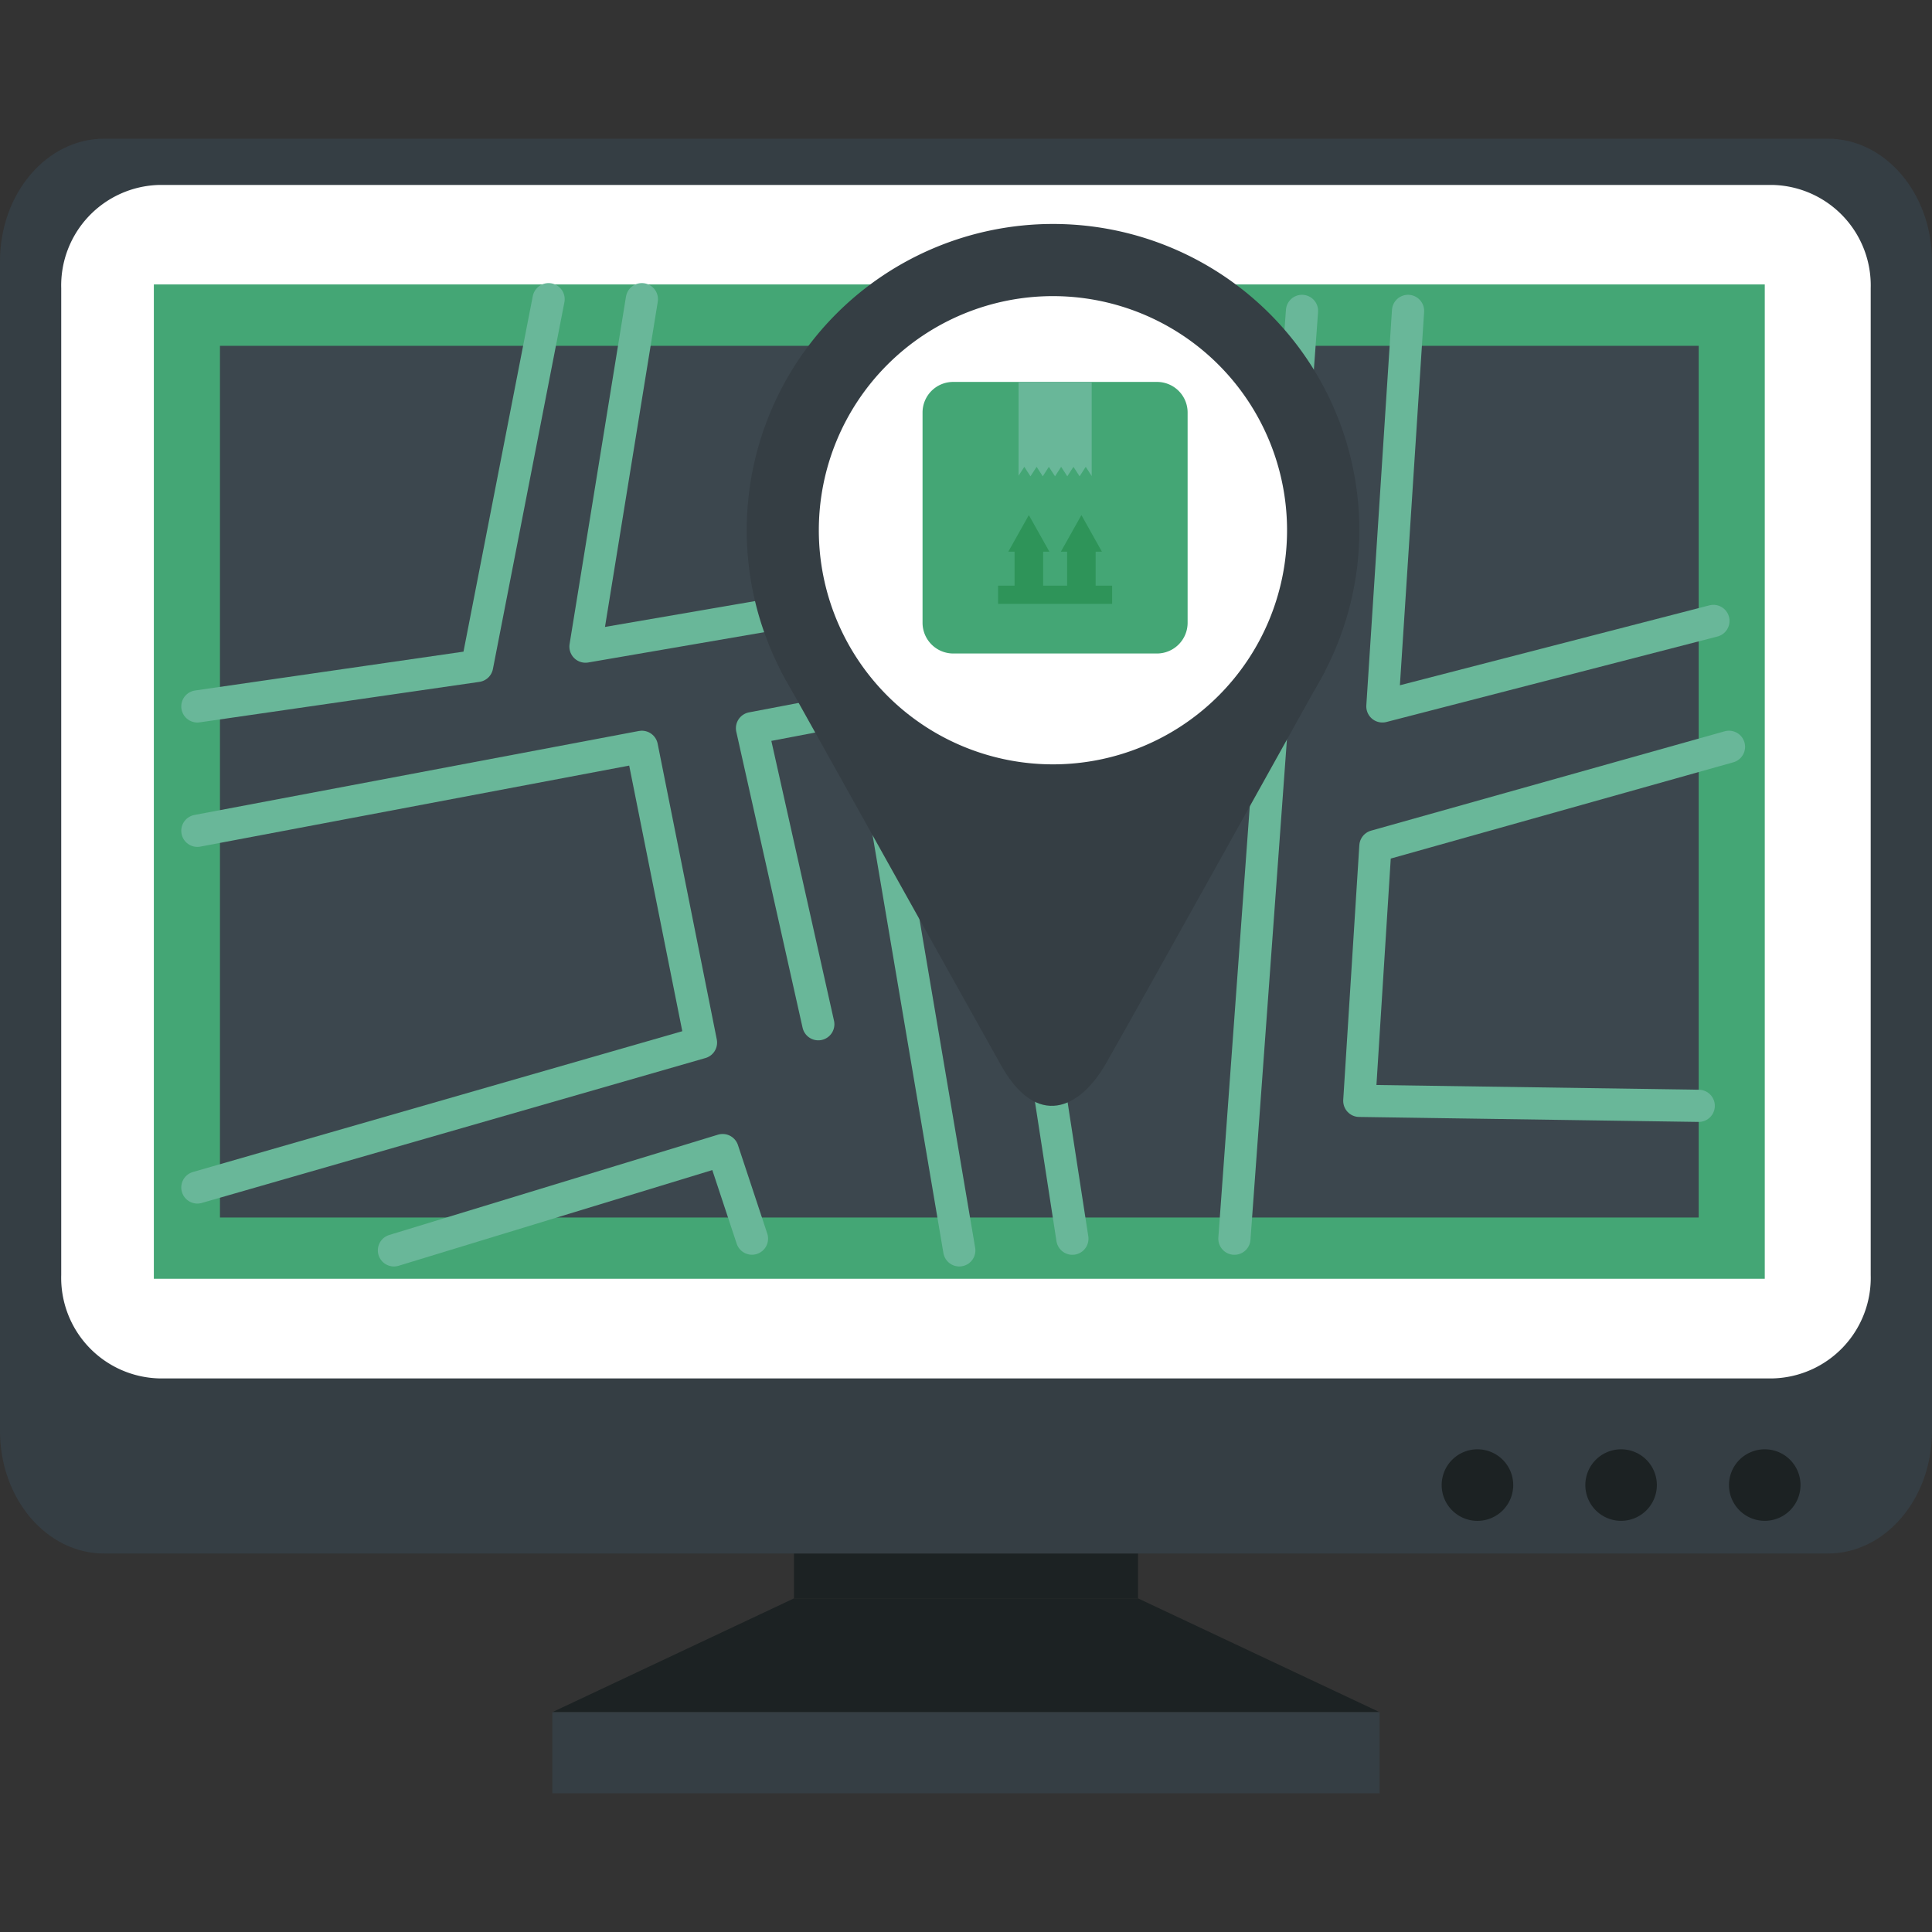 <svg xmlns="http://www.w3.org/2000/svg" xmlns:xlink="http://www.w3.org/1999/xlink" width="120" height="120" viewBox="0 0 120 120">
  <rect x="0" y="0" width="120" height="120" fill="#333333" stroke="none"/>
  <defs>
    <clipPath id="clip-path">
      <rect id="長方形_623" data-name="長方形 623" width="120" height="102.774" fill="none"/>
    </clipPath>
    <clipPath id="clip-icon_scene04">
      <rect width="120" height="120"/>
    </clipPath>
  </defs>
  <g id="icon_scene04" clip-path="url(#clip-icon_scene04)">
    <g id="グループ_564" data-name="グループ 564" transform="translate(0 8.613)">
      <path id="パス_3626" data-name="パス 3626" d="M111.267,141.542H59.882l15.009-7.067H96.262Z" transform="translate(-25.576 -43.81)" fill="#1c2223"/>
      <rect id="長方形_615" data-name="長方形 615" width="21.371" height="20.605" transform="translate(49.314 70.06)" fill="#1c2223"/>
      <rect id="長方形_616" data-name="長方形 616" width="51.385" height="5.042" transform="translate(34.306 97.732)" fill="#353e44"/>
      <g id="グループ_563" data-name="グループ 563">
        <g id="グループ_562" data-name="グループ 562" clip-path="url(#clip-path)">
          <path id="パス_3627" data-name="パス 3627" d="M120,80.28c0,4.2-2.9,7.6-6.47,7.6H6.471C2.9,87.883,0,84.48,0,80.28V7.606C0,3.408,2.9,0,6.471,0H113.53C117.1,0,120,3.408,120,7.606Z" transform="translate(0 0)" fill="#353e44"/>
          <path id="パス_3628" data-name="パス 3628" d="M117.814,71.807a6.247,6.247,0,0,1-6.058,6.42H11.482a6.248,6.248,0,0,1-6.058-6.42V10.515A6.245,6.245,0,0,1,11.482,4.1H111.756a6.243,6.243,0,0,1,6.058,6.415Z" transform="translate(-1.621 -1.225)" fill="#fff"/>
          <path id="パス_3629" data-name="パス 3629" d="M132.16,118.328a2.222,2.222,0,1,1-2.221-2.22,2.221,2.221,0,0,1,2.221,2.22" transform="translate(-38.171 -34.702)" fill="#1c2223"/>
          <path id="パス_3630" data-name="パス 3630" d="M144.885,118.328a2.221,2.221,0,1,1-2.22-2.22,2.22,2.22,0,0,1,2.22,2.22" transform="translate(-41.975 -34.702)" fill="#1c2223"/>
          <path id="パス_3631" data-name="パス 3631" d="M157.611,118.328a2.221,2.221,0,1,1-2.22-2.22,2.219,2.219,0,0,1,2.22,2.22" transform="translate(-45.778 -34.702)" fill="#1c2223"/>
          <rect id="長方形_617" data-name="長方形 617" width="100.057" height="61.76" transform="translate(9.556 9.054)" fill="#44a675"/>
          <rect id="長方形_618" data-name="長方形 618" width="91.846" height="54.142" transform="translate(13.662 12.867)" fill="#3c474e"/>
          <path id="パス_3632" data-name="パス 3632" d="M17.485,39.514,34.86,37,39.3,14.22" transform="translate(-5.226 -4.25)" fill="none" stroke="#69b799" stroke-linecap="round" stroke-linejoin="round" stroke-width="2"/>
          <path id="パス_3633" data-name="パス 3633" d="M17.485,59.091l27.608-5.216,3.673,18.37-31.281,9" transform="translate(-5.226 -16.102)" fill="none" stroke="#69b799" stroke-linecap="round" stroke-linejoin="round" stroke-width="2"/>
          <path id="パス_3634" data-name="パス 3634" d="M55.369,14.22,51.866,35.8,70.513,32.59l2.039-17.6" transform="translate(-15.501 -4.25)" fill="none" stroke="#69b799" stroke-linecap="round" stroke-linejoin="round" stroke-width="2"/>
          <path id="パス_3635" data-name="パス 3635" d="M141.5,76.173l-21.082-.309,1-15.82,21.961-6.171" transform="translate(-35.989 -16.101)" fill="none" stroke="#69b799" stroke-linecap="round" stroke-linejoin="round" stroke-width="2"/>
          <line id="線_70" data-name="線 70" y1="57.628" x2="4.199" transform="translate(76.671 10.697)" fill="none" stroke="#69b799" stroke-linecap="round" stroke-linejoin="round" stroke-width="2"/>
          <path id="パス_3636" data-name="パス 3636" d="M124.058,15.257l-1.593,24.566,20.561-5.309" transform="translate(-36.602 -4.56)" fill="none" stroke="#69b799" stroke-linecap="round" stroke-linejoin="round" stroke-width="2"/>
          <path id="パス_3637" data-name="パス 3637" d="M82.9,15.257,81,38.436l-14.382,2.74,4.118,18.388" transform="translate(-19.91 -4.56)" fill="none" stroke="#69b799" stroke-linecap="round" stroke-linejoin="round" stroke-width="2"/>
          <line id="線_71" data-name="線 71" x1="4.737" y1="27.949" transform="translate(54.846 41.101)" fill="none" stroke="#69b799" stroke-linecap="round" stroke-linejoin="round" stroke-width="2"/>
          <path id="パス_3638" data-name="パス 3638" d="M34.9,95.829,55.317,89.6l1.821,5.5" transform="translate(-10.432 -26.779)" fill="none" stroke="#69b799" stroke-linecap="round" stroke-linejoin="round" stroke-width="2"/>
          <path id="パス_3639" data-name="パス 3639" d="M93.21,85.168l-4.2-27.224,15.6-1.589" transform="translate(-26.603 -16.843)" fill="none" stroke="#69b799" stroke-linecap="round" stroke-linejoin="round" stroke-width="2"/>
          <path id="パス_3640" data-name="パス 3640" d="M82.83,71.612c-2.247-4.021-13.656-24.453-13.656-24.453H102.98S90.955,68.78,89.351,71.565s-4.274,4.076-6.521.048" transform="translate(-20.674 -14.095)" fill="#353e44"/>
          <path id="パス_3641" data-name="パス 3641" d="M104.2,26.583A19.025,19.025,0,1,1,85.169,7.557,19.024,19.024,0,0,1,104.2,26.583" transform="translate(-19.769 -2.259)" fill="#353e44"/>
          <path id="パス_3642" data-name="パス 3642" d="M101.622,28.493A14.541,14.541,0,1,1,87.081,13.949a14.542,14.542,0,0,1,14.541,14.544" transform="translate(-21.681 -4.169)" fill="#fff"/>
          <path id="長方形_619" data-name="長方形 619" d="M1.9,0H14.564a1.9,1.9,0,0,1,1.9,1.9V14.96a1.908,1.908,0,0,1-1.908,1.908H1.91A1.91,1.91,0,0,1,0,14.958V1.9A1.9,1.9,0,0,1,1.9,0Z" transform="translate(57.301 15.109)" fill="#44a675"/>
          <path id="パス_3643" data-name="パス 3643" d="M90.232,21.55v5.827l.358-.553.382.588.382-.588.381.588.379-.588.384.588.379-.588.383.588.381-.588.383.588.381-.588.37.573V21.55Z" transform="translate(-26.968 -6.441)" fill="#69b799"/>
          <rect id="長方形_620" data-name="長方形 620" width="1.774" height="3.004" transform="translate(63.016 25.212)" fill="#2e9459"/>
          <path id="パス_3644" data-name="パス 3644" d="M91.877,35.621H89.325L90.6,33.347Z" transform="translate(-26.697 -9.967)" fill="#2e9459"/>
          <path id="パス_3645" data-name="パス 3645" d="M96.53,35.621H93.98l1.277-2.274Z" transform="translate(-28.088 -9.967)" fill="#2e9459"/>
          <rect id="長方形_621" data-name="長方形 621" width="1.771" height="3.004" transform="translate(66.281 25.212)" fill="#2e9459"/>
          <rect id="長方形_622" data-name="長方形 622" width="7.083" height="1.131" transform="translate(61.993 27.763)" fill="#2e9459"/>
        </g>
      </g>
    </g>
  </g>
</svg>
